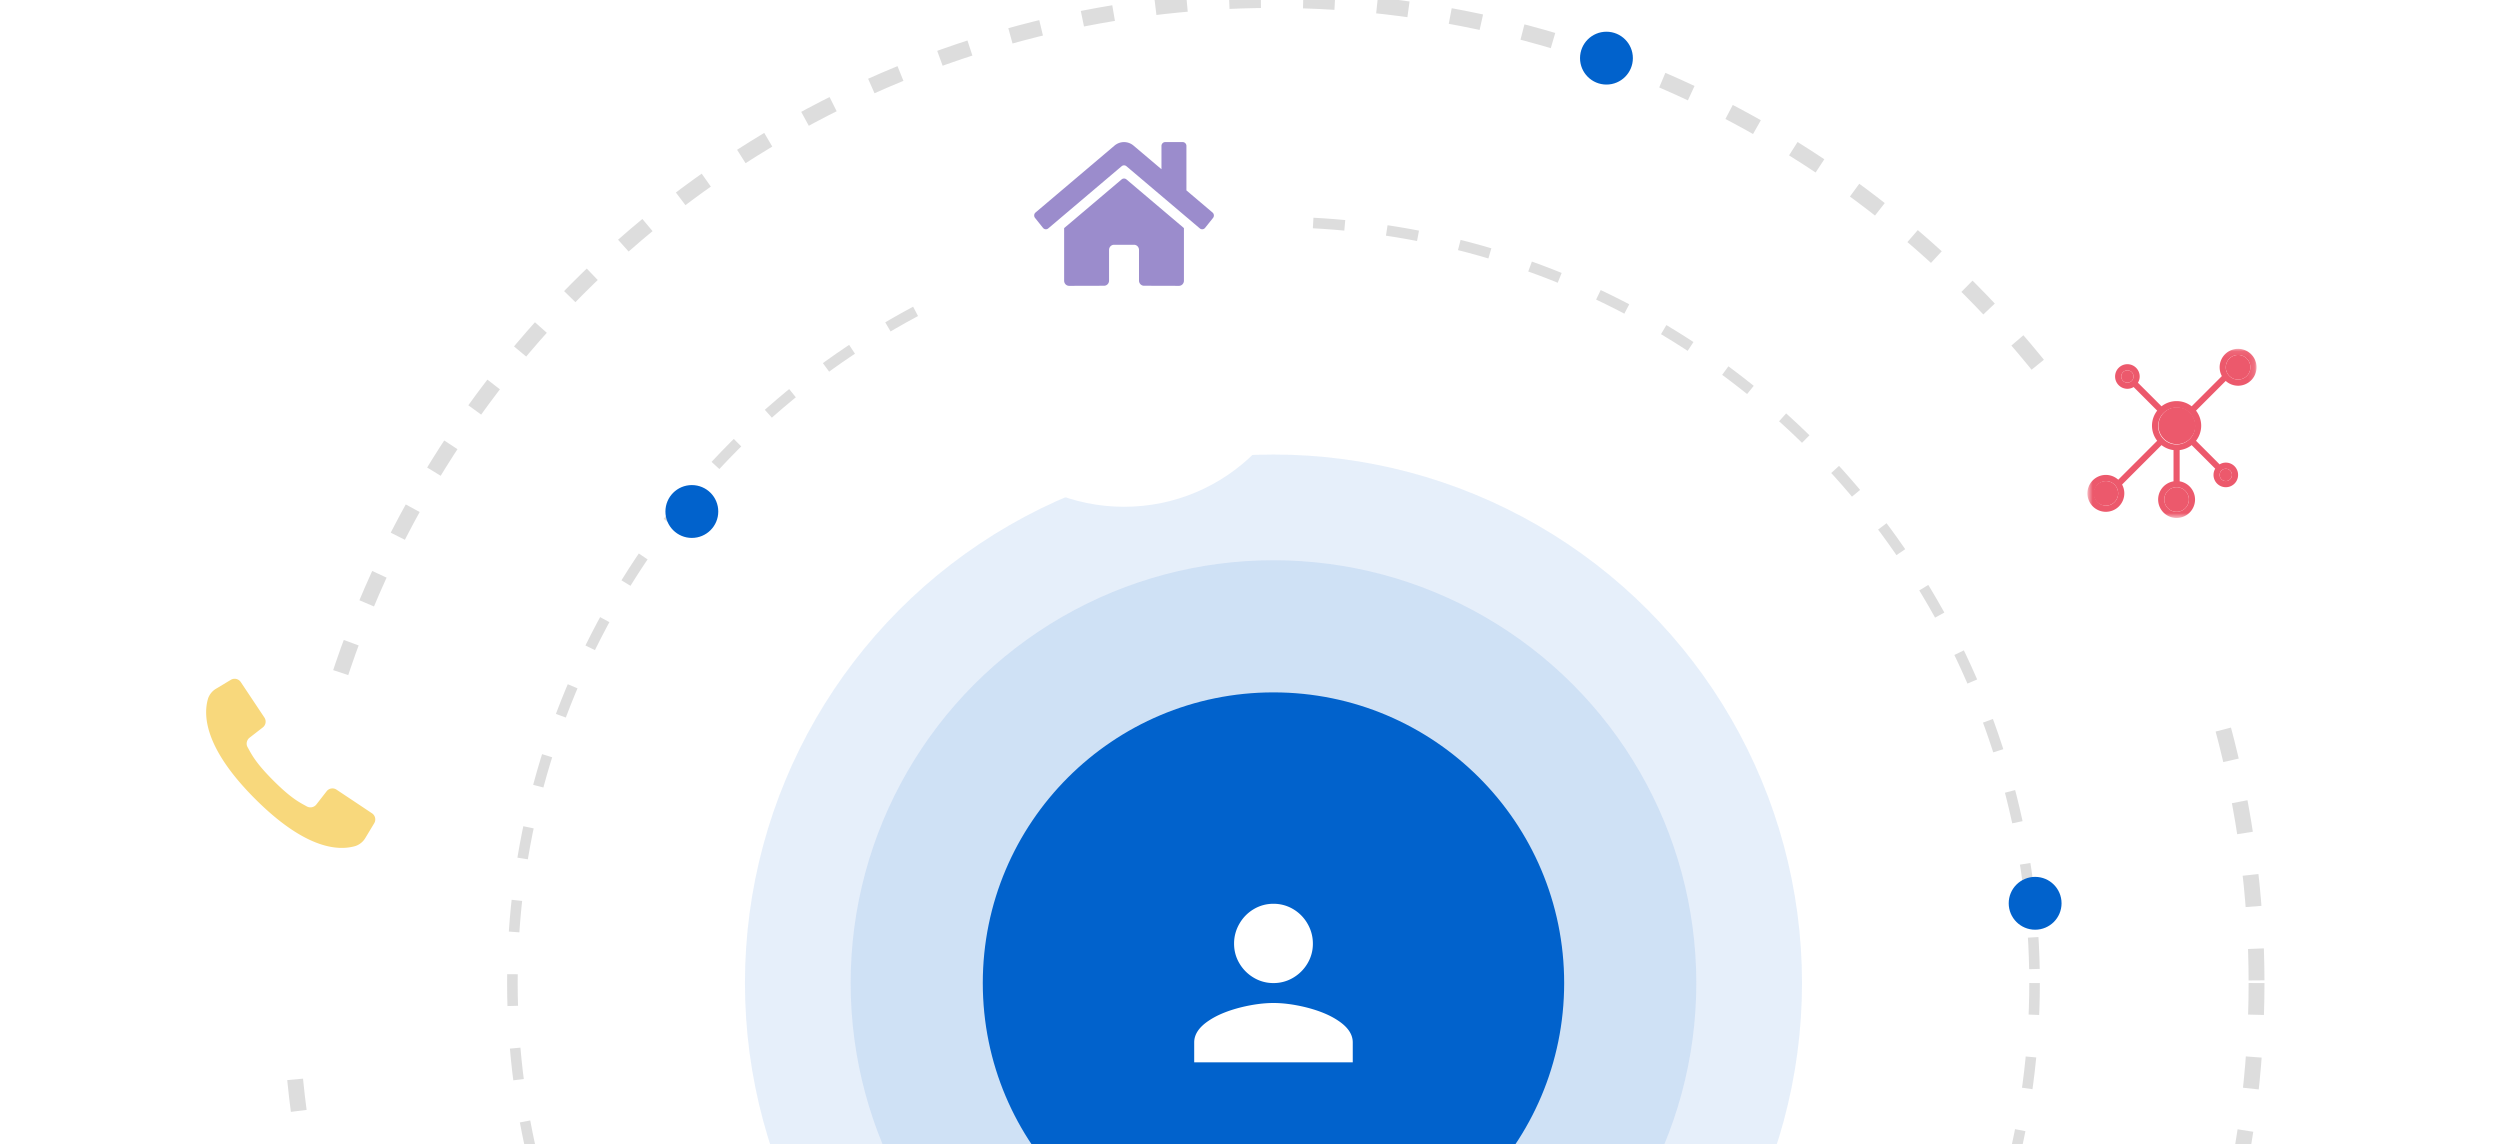 <svg width="402" height="184" fill="none" xmlns="http://www.w3.org/2000/svg"><g clip-path="url(#clip0)"><circle cx="204.775" cy="158.077" r="158.077" fill="#fff" stroke="#DDD" stroke-width="2.55" stroke-dasharray="5.1 6.8"/><circle cx="204.775" cy="158.077" r="122.383" fill="#fff" stroke="#DDD" stroke-width="1.7" stroke-dasharray="5.1 6.8"/><circle opacity=".1" cx="204.775" cy="158.077" r="67.99" fill="#0162CC"/><circle opacity=".1" cx="204.775" cy="158.077" r="84.988" fill="#0162CC"/><circle cx="204.775" cy="158.077" r="46.743" fill="#0162CC"/><g clip-path="url(#clip1)"><path fill-rule="evenodd" clip-rule="evenodd" d="M201.607 157.218a6.102 6.102 0 003.168.859 6.102 6.102 0 003.168-.859 6.475 6.475 0 002.309-2.309 6.111 6.111 0 00.859-3.168 6.313 6.313 0 00-.859-3.206 6.387 6.387 0 00-2.309-2.347 6.102 6.102 0 00-3.168-.859 6.102 6.102 0 00-3.168.859 6.38 6.38 0 00-2.309 2.347 6.303 6.303 0 00-.859 3.206c0 1.145.286 2.201.859 3.168a6.467 6.467 0 002.309 2.309zm8.359 4.752c-1.883-.458-3.614-.687-5.191-.687-1.578 0-3.308.229-5.191.687-2.138.535-3.868 1.247-5.191 2.138-1.578 1.043-2.366 2.213-2.366 3.511v3.206h25.496v-3.206c0-1.298-.789-2.468-2.366-3.511-1.324-.891-3.054-1.603-5.191-2.138z" fill="#fff"/></g><g filter="url(#filter0_d)"><circle cx="180.746" cy="34.745" r="29.746" fill="#fff"/></g><path d="M180.362 28.845l-9.249 7.836v8.457a.84.84 0 00.235.584.793.793 0 00.568.242l5.621-.015a.793.793 0 00.565-.243.837.837 0 00.234-.583v-4.939c0-.219.084-.429.235-.584a.79.79 0 01.567-.241h3.211a.79.79 0 01.567.241.836.836 0 01.235.584v4.936a.837.837 0 00.495.765.784.784 0 00.308.063l5.619.016a.793.793 0 00.568-.242.84.84 0 00.235-.584v-8.463l-9.247-7.83a.602.602 0 00-.767 0zm14.609 5.326l-4.194-3.556v-7.148a.627.627 0 00-.176-.438.594.594 0 00-.426-.182h-2.809a.594.594 0 00-.426.182.627.627 0 00-.176.438v3.747l-4.491-3.801a2.367 2.367 0 00-1.53-.565c-.558 0-1.099.2-1.53.565L166.515 34.17a.613.613 0 00-.215.419.63.63 0 00.135.453l1.279 1.6a.601.601 0 00.407.223.585.585 0 00.441-.14l11.8-9.997a.598.598 0 01.767 0l11.8 9.998a.594.594 0 00.666.07.624.624 0 00.182-.153l1.279-1.6a.632.632 0 00-.085-.873z" fill="#9B8CCC"/><g filter="url(#filter1_d)"><circle cx="349.254" cy="69.69" r="29.746" fill="#fff"/></g><path fill-rule="evenodd" clip-rule="evenodd" d="M349.996 65.487a2.968 2.968 0 11-.001 5.935 2.968 2.968 0 01.001-5.935zm9.89-8.407a1.98 1.98 0 011.978 1.978 1.98 1.98 0 01-1.978 1.978 1.976 1.976 0 01-1.978-1.978c0-1.094.884-1.977 1.978-1.977zm-1.978 18.296c.543 0 .988.445.988.99a.992.992 0 01-.988.988.992.992 0 01-.989-.989c0-.543.445-.99.989-.99zm-7.912 2.968a1.98 1.98 0 011.977 1.977c0 1.088-.89 1.978-1.977 1.978a1.98 1.98 0 01-1.978-1.978c0-1.094.884-1.977 1.978-1.977zm-8.9-17.802c0-.544.445-.989.988-.989.545 0 .989.445.989.989a.991.991 0 01-.989.988.992.992 0 01-.988-.988zm-2.473 16.813a1.98 1.98 0 011.978 1.977 1.98 1.98 0 01-1.978 1.979 1.98 1.98 0 01-1.978-1.979 1.98 1.98 0 011.978-1.977z" fill="#EC596C"/><mask id="a" maskUnits="userSpaceOnUse" x="335" y="56" width="28" height="28"><path fill-rule="evenodd" clip-rule="evenodd" d="M335.656 56.092h27.196v27.196h-27.196V56.092z" fill="#fff"/></mask><g mask="url(#a)"><path fill-rule="evenodd" clip-rule="evenodd" d="M341.096 60.542c0 .543.445.989.988.989a.991.991 0 00.989-.99.991.991 0 00-.989-.988.992.992 0 00-.988.989zm.494 18.79a2.971 2.971 0 01-2.967 2.967 2.968 2.968 0 01-2.967-2.966 2.968 2.968 0 012.967-2.967c.767 0 1.465.296 1.99.772l6.262-6.261a3.95 3.95 0 01-.834-2.423c0-.915.315-1.75.834-2.423l-3.789-3.795a1.925 1.925 0 01-1.002.283 1.978 1.978 0 111.979-1.977c0 .365-.106.704-.285 1.001l3.795 3.79a3.915 3.915 0 012.424-.835c.914 0 1.748.309 2.422.834l4.858-4.858a2.967 2.967 0 115.575-1.416 2.971 2.971 0 01-2.967 2.967 2.96 2.96 0 01-1.989-.772l-4.778 4.778a3.95 3.95 0 01.834 2.423 3.95 3.95 0 01-.834 2.423l3.795 3.796c.291-.18.63-.285.995-.285 1.094 0 1.977.884 1.977 1.978a1.975 1.975 0 01-1.977 1.978 1.975 1.975 0 01-1.7-2.98l-3.789-3.79a3.872 3.872 0 01-1.929.799v5.025a2.97 2.97 0 012.473 2.924 2.967 2.967 0 11-3.461-2.924v-5.025a3.875 3.875 0 01-1.929-.799l-6.342 6.342c.229.422.359.904.359 1.417zm-.99.001a1.98 1.98 0 00-1.977-1.978 1.98 1.98 0 000 3.956c1.094 0 1.977-.89 1.977-1.978zm6.43-10.879a2.967 2.967 0 105.933 0 2.967 2.967 0 00-5.933 0zm2.967 9.89a1.976 1.976 0 00-1.979 1.978 1.98 1.98 0 001.979 1.977c1.087 0 1.977-.89 1.977-1.977 0-1.095-.89-1.978-1.977-1.978zm6.922-1.978c0 .544.445.989.989.989a.992.992 0 00.988-.99.992.992 0 00-.988-.989.993.993 0 00-.989.99zm2.966-19.285a1.976 1.976 0 00-1.978 1.977c0 1.094.884 1.978 1.978 1.978a1.98 1.98 0 001.978-1.978 1.98 1.98 0 00-1.978-1.977z" fill="#EC596C"/></g><g filter="url(#filter2_d)"><circle cx="46.746" cy="122.746" r="29.746" fill="#fff"/></g><path fill-rule="evenodd" clip-rule="evenodd" d="M60.175 132.375l-1.43 2.377a2.92 2.92 0 01-1.165 1.104 2.41 2.41 0 01-.543.218c-2.378.651-7.615.784-16.01-7.61-8.394-8.394-8.26-13.632-7.608-16.01a2.38 2.38 0 01.21-.536 2.947 2.947 0 011.11-1.171l2.378-1.43a1.186 1.186 0 011.599.361l2.064 3.096 1.733 2.602a1.18 1.18 0 01-.254 1.593l-.846.657-1.29 1.002a1.174 1.174 0 00-.405.598 1.15 1.15 0 00.09.91c.628 1.123 1.22 2.451 4.159 5.389 2.938 2.939 4.266 3.531 5.387 4.158.513.272 1.147.14 1.51-.314l1.002-1.291.658-.845a1.181 1.181 0 011.593-.253l2.685 1.786 3.01 2.01c.53.35.69 1.055.363 1.599z" fill="#F8D87C"/><g filter="url(#filter3_d)"><circle cx="111.249" cy="82.249" r="4.249" fill="#0162CC"/></g><g filter="url(#filter4_d)"><circle cx="327.249" cy="145.249" r="4.249" fill="#0162CC"/></g><g filter="url(#filter5_d)"><circle cx="258.317" cy="9.349" r="4.249" fill="#0162CC"/></g></g><defs><filter id="filter0_d" x="117.005" y="-11.998" width="127.482" height="127.482" filterUnits="userSpaceOnUse" color-interpolation-filters="sRGB"><feFlood flood-opacity="0" result="BackgroundImageFix"/><feColorMatrix in="SourceAlpha" values="0 0 0 0 0 0 0 0 0 0 0 0 0 0 0 0 0 0 127 0"/><feOffset dy="16.998"/><feGaussianBlur stdDeviation="16.998"/><feColorMatrix values="0 0 0 0 0 0 0 0 0 0 0 0 0 0 0 0 0 0 0.08 0"/><feBlend in2="BackgroundImageFix" result="effect1_dropShadow"/><feBlend in="SourceGraphic" in2="effect1_dropShadow" result="shape"/></filter><filter id="filter1_d" x="285.513" y="22.947" width="127.482" height="127.482" filterUnits="userSpaceOnUse" color-interpolation-filters="sRGB"><feFlood flood-opacity="0" result="BackgroundImageFix"/><feColorMatrix in="SourceAlpha" values="0 0 0 0 0 0 0 0 0 0 0 0 0 0 0 0 0 0 127 0"/><feOffset dy="16.998"/><feGaussianBlur stdDeviation="16.998"/><feColorMatrix values="0 0 0 0 0 0 0 0 0 0 0 0 0 0 0 0 0 0 0.08 0"/><feBlend in2="BackgroundImageFix" result="effect1_dropShadow"/><feBlend in="SourceGraphic" in2="effect1_dropShadow" result="shape"/></filter><filter id="filter2_d" x="-16.995" y="76.002" width="127.482" height="127.482" filterUnits="userSpaceOnUse" color-interpolation-filters="sRGB"><feFlood flood-opacity="0" result="BackgroundImageFix"/><feColorMatrix in="SourceAlpha" values="0 0 0 0 0 0 0 0 0 0 0 0 0 0 0 0 0 0 127 0"/><feOffset dy="16.998"/><feGaussianBlur stdDeviation="16.998"/><feColorMatrix values="0 0 0 0 0 0 0 0 0 0 0 0 0 0 0 0 0 0 0.08 0"/><feBlend in2="BackgroundImageFix" result="effect1_dropShadow"/><feBlend in="SourceGraphic" in2="effect1_dropShadow" result="shape"/></filter><filter id="filter3_d" x="98.501" y="69.501" width="25.496" height="25.496" filterUnits="userSpaceOnUse" color-interpolation-filters="sRGB"><feFlood flood-opacity="0" result="BackgroundImageFix"/><feColorMatrix in="SourceAlpha" values="0 0 0 0 0 0 0 0 0 0 0 0 0 0 0 0 0 0 127 0"/><feOffset/><feGaussianBlur stdDeviation="4.249"/><feColorMatrix values="0 0 0 0 0.004 0 0 0 0 0.384 0 0 0 0 0.8 0 0 0 0.5 0"/><feBlend in2="BackgroundImageFix" result="effect1_dropShadow"/><feBlend in="SourceGraphic" in2="effect1_dropShadow" result="shape"/></filter><filter id="filter4_d" x="314.501" y="132.501" width="25.496" height="25.496" filterUnits="userSpaceOnUse" color-interpolation-filters="sRGB"><feFlood flood-opacity="0" result="BackgroundImageFix"/><feColorMatrix in="SourceAlpha" values="0 0 0 0 0 0 0 0 0 0 0 0 0 0 0 0 0 0 127 0"/><feOffset/><feGaussianBlur stdDeviation="4.249"/><feColorMatrix values="0 0 0 0 0.004 0 0 0 0 0.384 0 0 0 0 0.8 0 0 0 0.5 0"/><feBlend in2="BackgroundImageFix" result="effect1_dropShadow"/><feBlend in="SourceGraphic" in2="effect1_dropShadow" result="shape"/></filter><filter id="filter5_d" x="245.569" y="-3.399" width="25.496" height="25.496" filterUnits="userSpaceOnUse" color-interpolation-filters="sRGB"><feFlood flood-opacity="0" result="BackgroundImageFix"/><feColorMatrix in="SourceAlpha" values="0 0 0 0 0 0 0 0 0 0 0 0 0 0 0 0 0 0 127 0"/><feOffset/><feGaussianBlur stdDeviation="4.249"/><feColorMatrix values="0 0 0 0 0.004 0 0 0 0 0.384 0 0 0 0 0.8 0 0 0 0.5 0"/><feBlend in2="BackgroundImageFix" result="effect1_dropShadow"/><feBlend in="SourceGraphic" in2="effect1_dropShadow" result="shape"/></filter><clipPath id="clip0"><path fill="#fff" d="M0 0h402v184H0z"/></clipPath><clipPath id="clip1"><path fill="#fff" transform="translate(192.027 145.329)" d="M0 0h25.496v25.496H0z"/></clipPath></defs></svg>